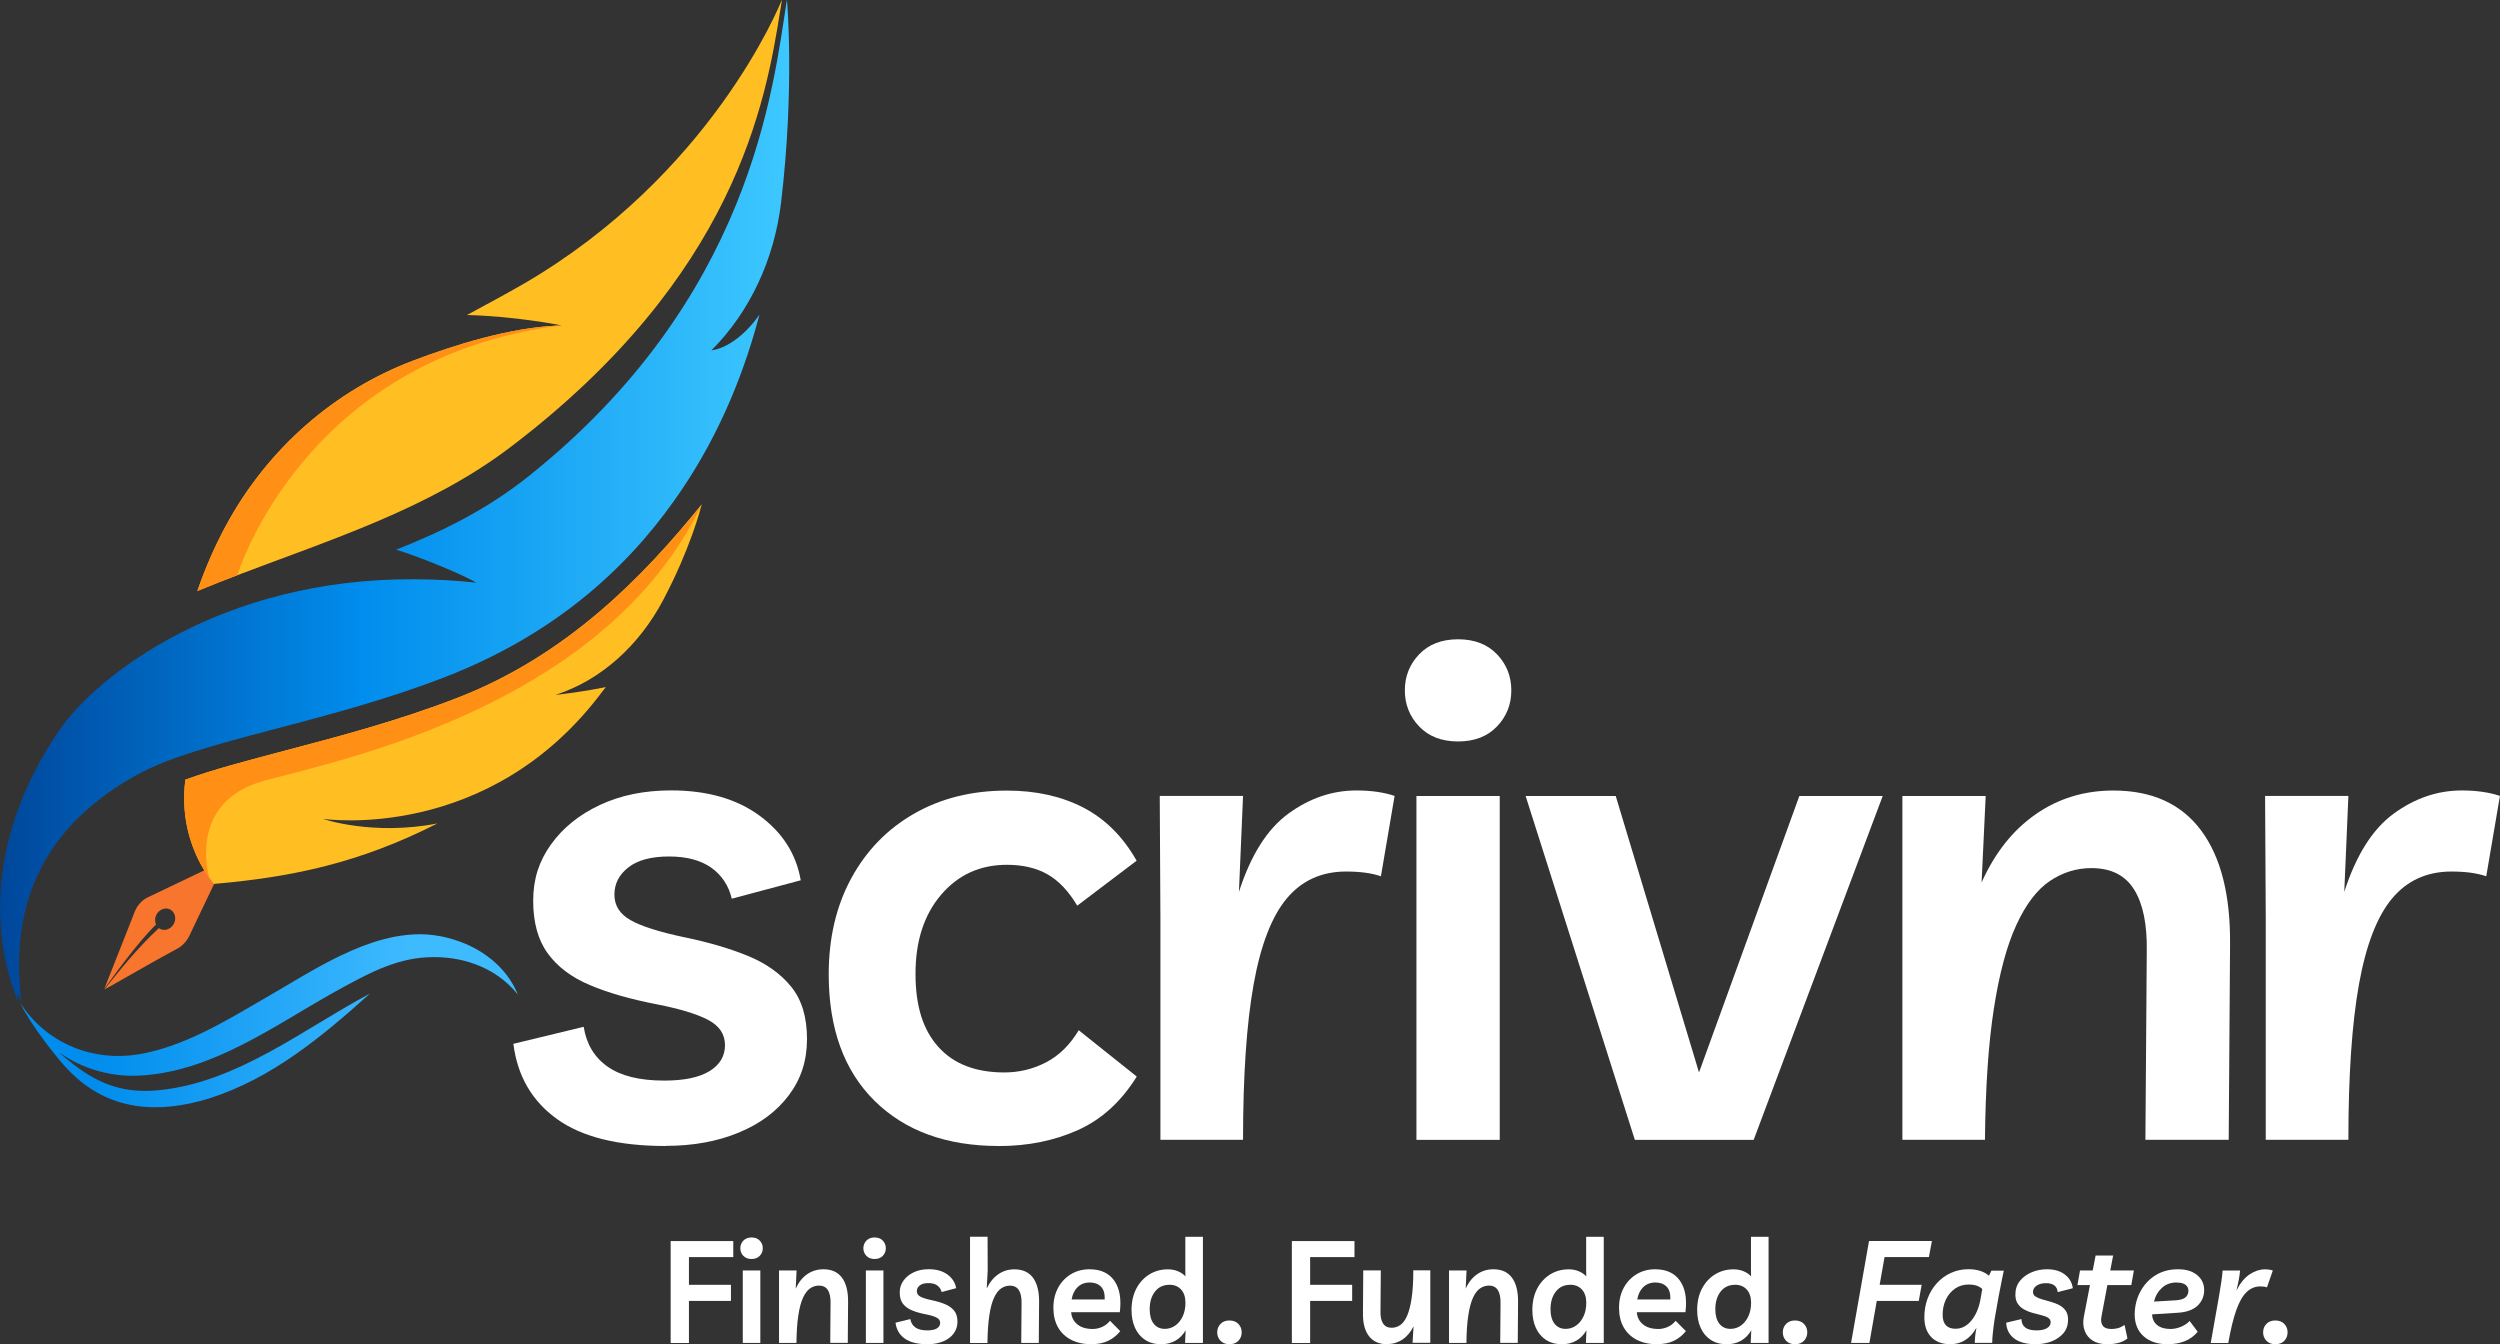 <svg width="199" height="107" viewBox="0 0 199 107" fill="none" xmlns="http://www.w3.org/2000/svg">
<rect x="0" y="0" width="199" height="107" fill="#333333" stroke="none"/>
<g clip-path="url(#clip0_1376_357)">
<path d="M52.983 91.221C49.214 91.221 46.334 90.51 44.342 89.078C42.35 87.651 41.188 85.654 40.865 83.088L46.461 81.734C46.68 83.107 47.31 84.164 48.365 84.904C49.414 85.645 50.918 86.015 52.876 86.015C54.468 86.015 55.673 85.761 56.489 85.255C57.304 84.749 57.709 84.062 57.709 83.195C57.709 82.328 57.265 81.661 56.377 81.189C55.488 80.721 54.121 80.302 52.275 79.942C50.21 79.542 48.443 79.041 46.978 78.422C45.508 77.809 44.386 76.966 43.609 75.9C42.828 74.833 42.442 73.435 42.442 71.697C42.442 69.958 42.911 68.546 43.853 67.226C44.796 65.906 46.089 64.859 47.74 64.08C49.39 63.306 51.279 62.916 53.418 62.916C56.279 62.916 58.627 63.583 60.453 64.922C62.284 66.262 63.378 67.976 63.739 70.07L58.251 71.536C57.998 70.489 57.456 69.666 56.621 69.072C55.786 68.478 54.663 68.176 53.252 68.176C51.841 68.176 50.762 68.463 50.02 69.043C49.278 69.622 48.907 70.343 48.907 71.21C48.907 72.077 49.331 72.754 50.186 73.24C51.035 73.728 52.495 74.19 54.56 74.624C56.479 75.023 58.154 75.52 59.589 76.114C61.02 76.708 62.152 77.521 62.987 78.554C63.822 79.586 64.237 80.964 64.237 82.703C64.237 84.442 63.759 85.893 62.797 87.174C61.835 88.46 60.507 89.453 58.803 90.154C57.099 90.86 55.161 91.211 52.988 91.211L52.983 91.221Z" fill="white"/>
<path d="M79.499 91.221C75.335 91.221 72.034 90.018 69.608 87.617C67.181 85.216 65.966 81.861 65.966 77.56C65.966 74.668 66.561 72.121 67.757 69.919C68.954 67.713 70.618 65.999 72.757 64.772C74.895 63.544 77.356 62.931 80.149 62.931C82.468 62.931 84.494 63.384 86.237 64.284C87.975 65.19 89.391 66.598 90.475 68.512L85.749 72.091C85.06 70.937 84.274 70.104 83.386 69.598C82.497 69.091 81.418 68.838 80.154 68.838C78.015 68.838 76.267 69.632 74.91 71.224C73.553 72.817 72.874 74.911 72.874 77.512C72.874 80.112 73.48 81.982 74.695 83.336C75.911 84.69 77.659 85.367 79.939 85.367C81.135 85.367 82.248 85.094 83.283 84.554C84.313 84.013 85.178 83.161 85.866 82.007L90.485 85.693C89.254 87.68 87.697 89.102 85.812 89.95C83.928 90.797 81.828 91.226 79.509 91.226L79.499 91.221Z" fill="white"/>
<path d="M109.926 69.754C109.199 69.5 108.276 69.374 107.153 69.374C105.195 69.374 103.618 70.09 102.427 71.517C101.231 72.944 100.352 75.223 99.79 78.344C99.229 81.471 98.946 85.601 98.946 90.729H92.369V73.055L92.316 63.354H98.946L98.619 70.996C99.561 68.069 100.874 65.989 102.559 64.762C104.243 63.535 106.045 62.921 107.968 62.921C108.549 62.921 109.091 62.955 109.599 63.028C110.107 63.101 110.576 63.208 111.01 63.354L109.921 69.749L109.926 69.754Z" fill="white"/>
<path d="M116.063 59.02C114.76 59.02 113.725 58.621 112.968 57.827C112.206 57.033 111.826 56.074 111.826 54.954C111.826 53.834 112.206 52.874 112.968 52.08C113.73 51.287 114.76 50.887 116.063 50.887C117.367 50.887 118.402 51.287 119.159 52.08C119.92 52.874 120.301 53.834 120.301 54.954C120.301 56.074 119.92 57.033 119.159 57.827C118.397 58.621 117.367 59.02 116.063 59.02ZM119.379 63.359V90.734H112.748V63.359H119.379Z" fill="white"/>
<path d="M143.234 63.359H149.864L139.591 90.734H130.134L121.439 63.359H128.611L135.241 85.367L143.229 63.359H143.234Z" fill="white"/>
<path d="M151.431 90.734V63.359H158.061L157.734 70.246C158.784 67.898 160.215 66.091 162.026 64.825C163.837 63.559 165.903 62.926 168.222 62.926C171.302 62.926 173.626 63.983 175.203 66.096C176.78 68.21 177.547 71.239 177.513 75.174L177.405 90.729H170.775L170.883 75.715C170.917 73.582 170.585 71.945 169.877 70.81C169.169 69.671 168.036 69.101 166.479 69.101C165.282 69.101 164.179 69.447 163.164 70.129C162.148 70.815 161.259 71.979 160.503 73.625C159.741 75.271 159.145 77.492 158.711 80.292C158.276 83.093 158.042 86.57 158.003 90.729H151.426L151.431 90.734Z" fill="white"/>
<path d="M197.911 69.754C197.184 69.5 196.261 69.374 195.138 69.374C193.18 69.374 191.608 70.09 190.412 71.517C189.216 72.944 188.337 75.223 187.775 78.344C187.214 81.471 186.931 85.601 186.931 90.729H180.354V73.055L180.301 63.354H186.931L186.604 70.996C187.546 68.069 188.859 65.989 190.544 64.762C192.228 63.535 194.03 62.921 195.953 62.921C196.534 62.921 197.076 62.955 197.584 63.028C198.092 63.101 198.561 63.208 198.995 63.354L197.906 69.749L197.911 69.754Z" fill="white"/>
<path d="M58.369 100.065H54.839V102.271H58.183V103.552H54.839V106.903H53.384V98.789H58.369V100.07V100.065Z" fill="white"/>
<path d="M59.824 100.216C59.55 100.216 59.33 100.133 59.169 99.963C59.008 99.797 58.93 99.593 58.93 99.359C58.93 99.125 59.013 98.921 59.169 98.755C59.33 98.59 59.545 98.502 59.824 98.502C60.102 98.502 60.317 98.585 60.478 98.755C60.639 98.921 60.717 99.125 60.717 99.359C60.717 99.593 60.639 99.797 60.478 99.963C60.317 100.129 60.102 100.216 59.824 100.216ZM60.522 101.127V106.898H59.125V101.127H60.522Z" fill="white"/>
<path d="M62.011 106.898V101.127H63.407L63.339 102.578C63.559 102.081 63.861 101.701 64.242 101.434C64.623 101.166 65.057 101.034 65.55 101.034C66.2 101.034 66.688 101.258 67.02 101.701C67.352 102.149 67.513 102.787 67.508 103.615L67.484 106.893H66.088L66.112 103.727C66.122 103.279 66.049 102.933 65.902 102.695C65.751 102.456 65.516 102.334 65.184 102.334C64.93 102.334 64.701 102.408 64.486 102.554C64.271 102.7 64.086 102.943 63.925 103.289C63.764 103.635 63.637 104.102 63.549 104.696C63.456 105.286 63.407 106.021 63.397 106.898H62.011Z" fill="white"/>
<path d="M69.618 100.216C69.344 100.216 69.124 100.133 68.963 99.963C68.802 99.797 68.724 99.593 68.724 99.359C68.724 99.125 68.807 98.921 68.963 98.755C69.124 98.59 69.339 98.502 69.618 98.502C69.896 98.502 70.111 98.585 70.272 98.755C70.433 98.921 70.511 99.125 70.511 99.359C70.511 99.593 70.433 99.797 70.272 99.963C70.111 100.129 69.896 100.216 69.618 100.216ZM70.321 101.127V106.898H68.924V101.127H70.321Z" fill="white"/>
<path d="M73.836 107C73.04 107 72.435 106.849 72.015 106.547C71.595 106.245 71.351 105.826 71.282 105.286L72.464 104.998C72.508 105.286 72.645 105.51 72.864 105.666C73.084 105.821 73.401 105.899 73.816 105.899C74.153 105.899 74.407 105.846 74.578 105.739C74.749 105.632 74.837 105.485 74.837 105.305C74.837 105.125 74.744 104.979 74.558 104.882C74.373 104.784 74.085 104.696 73.694 104.619C73.26 104.536 72.889 104.429 72.576 104.297C72.269 104.166 72.029 103.99 71.863 103.766C71.697 103.542 71.619 103.245 71.619 102.88C71.619 102.515 71.717 102.213 71.917 101.935C72.117 101.658 72.391 101.438 72.737 101.273C73.084 101.107 73.484 101.029 73.933 101.029C74.539 101.029 75.032 101.171 75.418 101.453C75.803 101.735 76.033 102.096 76.111 102.539L74.954 102.846C74.9 102.627 74.788 102.451 74.612 102.325C74.436 102.198 74.202 102.135 73.899 102.135C73.597 102.135 73.372 102.193 73.216 102.32C73.06 102.442 72.981 102.593 72.981 102.778C72.981 102.963 73.069 103.104 73.25 103.206C73.431 103.308 73.738 103.406 74.173 103.498C74.578 103.581 74.93 103.688 75.232 103.815C75.535 103.942 75.774 104.112 75.95 104.331C76.126 104.55 76.214 104.838 76.214 105.203C76.214 105.568 76.111 105.875 75.911 106.148C75.711 106.42 75.427 106.63 75.071 106.776C74.71 106.922 74.305 107 73.846 107H73.836Z" fill="white"/>
<path d="M77.215 106.898V98.443H78.611L78.621 101.127L78.543 102.568C78.772 102.081 79.075 101.701 79.456 101.438C79.831 101.171 80.266 101.039 80.754 101.039C81.403 101.039 81.892 101.263 82.224 101.706C82.556 102.154 82.717 102.792 82.712 103.62L82.688 106.898H81.291L81.316 103.732C81.325 103.284 81.252 102.938 81.106 102.7C80.954 102.461 80.72 102.339 80.388 102.339C80.134 102.339 79.905 102.412 79.69 102.559C79.475 102.705 79.29 102.948 79.128 103.294C78.967 103.64 78.84 104.107 78.752 104.701C78.66 105.291 78.611 106.026 78.601 106.903H77.215V106.898Z" fill="white"/>
<path d="M86.886 107C86.261 107 85.719 106.883 85.266 106.649C84.811 106.416 84.46 106.084 84.216 105.651C83.972 105.218 83.85 104.696 83.85 104.097C83.85 103.498 83.977 102.963 84.225 102.505C84.475 102.047 84.821 101.682 85.251 101.424C85.68 101.166 86.174 101.034 86.72 101.034C87.614 101.034 88.273 101.336 88.698 101.945C89.123 102.549 89.269 103.386 89.137 104.453H85.266C85.295 104.857 85.461 105.179 85.759 105.422C86.056 105.666 86.467 105.787 86.984 105.787C87.228 105.787 87.472 105.734 87.721 105.627C87.97 105.519 88.18 105.354 88.356 105.135L89.171 105.958C88.913 106.284 88.595 106.542 88.224 106.722C87.853 106.907 87.404 106.995 86.877 106.995L86.886 107ZM86.745 102.086C86.354 102.086 86.037 102.208 85.783 102.451C85.529 102.695 85.373 103.021 85.3 103.435H87.936C87.951 102.963 87.848 102.622 87.629 102.408C87.409 102.193 87.111 102.086 86.745 102.086Z" fill="white"/>
<path d="M95.753 98.443V106.898H94.332L94.376 105.89C94.171 106.25 93.902 106.523 93.575 106.713C93.248 106.903 92.862 107 92.428 107C91.925 107 91.495 106.883 91.144 106.649C90.792 106.416 90.524 106.094 90.343 105.685C90.158 105.276 90.07 104.804 90.07 104.268C90.07 103.63 90.197 103.065 90.446 102.583C90.7 102.101 91.041 101.721 91.481 101.448C91.92 101.175 92.413 101.039 92.965 101.039C93.253 101.039 93.522 101.088 93.761 101.19C94 101.287 94.2 101.424 94.361 101.599L94.352 101.132V98.448H95.748L95.753 98.443ZM93.072 102.271C92.599 102.271 92.218 102.451 91.94 102.807C91.656 103.167 91.515 103.635 91.515 104.214C91.515 104.711 91.622 105.096 91.837 105.369C92.052 105.641 92.345 105.778 92.721 105.778C93.024 105.778 93.302 105.69 93.551 105.515C93.8 105.339 93.995 105.096 94.142 104.784C94.288 104.472 94.361 104.112 94.361 103.708C94.361 103.26 94.249 102.904 94.02 102.651C93.79 102.398 93.478 102.266 93.082 102.266L93.072 102.271Z" fill="white"/>
<path d="M97.862 107C97.564 107 97.33 106.907 97.154 106.727C96.978 106.542 96.89 106.318 96.89 106.055C96.89 105.792 96.978 105.563 97.154 105.383C97.33 105.198 97.564 105.11 97.862 105.11C98.16 105.11 98.399 105.203 98.575 105.383C98.751 105.568 98.838 105.792 98.838 106.055C98.838 106.318 98.751 106.547 98.575 106.727C98.399 106.912 98.165 107 97.862 107Z" fill="white"/>
<path d="M107.817 100.065H104.287V102.271H107.632V103.552H104.287V106.903H102.832V98.789H107.817V100.07V100.065Z" fill="white"/>
<path d="M110.415 107C109.775 107 109.292 106.781 108.964 106.348C108.637 105.914 108.481 105.31 108.491 104.541L108.515 101.122H109.912L109.887 104.414C109.877 104.809 109.946 105.125 110.092 105.349C110.239 105.578 110.468 105.69 110.781 105.69C111.025 105.69 111.254 105.617 111.464 105.471C111.674 105.325 111.855 105.081 112.006 104.736C112.158 104.39 112.28 103.922 112.367 103.328C112.455 102.739 112.499 101.999 112.499 101.117H113.852V106.888H112.441L112.519 105.573C112.289 106.036 111.992 106.391 111.63 106.63C111.269 106.869 110.859 106.99 110.41 106.99L110.415 107Z" fill="white"/>
<path d="M115.341 106.898V101.127H116.737L116.669 102.578C116.889 102.081 117.191 101.701 117.572 101.434C117.953 101.166 118.387 101.034 118.881 101.034C119.53 101.034 120.018 101.258 120.35 101.701C120.682 102.149 120.843 102.787 120.838 103.615L120.814 106.893H119.418L119.442 103.727C119.452 103.279 119.379 102.933 119.232 102.695C119.081 102.456 118.846 102.334 118.514 102.334C118.26 102.334 118.031 102.408 117.816 102.554C117.601 102.7 117.416 102.943 117.255 103.289C117.094 103.635 116.967 104.102 116.879 104.696C116.786 105.286 116.737 106.021 116.727 106.898H115.341Z" fill="white"/>
<path d="M127.659 98.443V106.898H126.238L126.282 105.89C126.077 106.25 125.809 106.523 125.481 106.713C125.154 106.903 124.769 107 124.334 107C123.831 107 123.402 106.883 123.05 106.649C122.699 106.416 122.43 106.094 122.249 105.685C122.064 105.276 121.976 104.804 121.976 104.268C121.976 103.63 122.103 103.065 122.352 102.583C122.606 102.101 122.948 101.721 123.387 101.448C123.826 101.175 124.319 101.039 124.871 101.039C125.159 101.039 125.428 101.088 125.667 101.19C125.906 101.287 126.106 101.424 126.268 101.599L126.258 101.132V98.448H127.654L127.659 98.443ZM124.979 102.271C124.505 102.271 124.124 102.451 123.846 102.807C123.563 103.167 123.421 103.635 123.421 104.214C123.421 104.711 123.529 105.096 123.743 105.369C123.958 105.641 124.251 105.778 124.627 105.778C124.93 105.778 125.208 105.69 125.457 105.515C125.706 105.339 125.901 105.096 126.048 104.784C126.194 104.472 126.268 104.112 126.268 103.708C126.268 103.26 126.155 102.904 125.926 102.651C125.696 102.398 125.384 102.266 124.988 102.266L124.979 102.271Z" fill="white"/>
<path d="M131.912 107C131.287 107 130.745 106.883 130.291 106.649C129.837 106.416 129.485 106.084 129.241 105.651C128.997 105.218 128.875 104.696 128.875 104.097C128.875 103.498 129.002 102.963 129.251 102.505C129.5 102.047 129.846 101.682 130.276 101.424C130.706 101.166 131.199 101.034 131.746 101.034C132.639 101.034 133.298 101.336 133.723 101.945C134.148 102.549 134.294 103.386 134.162 104.453H130.291C130.32 104.857 130.486 105.179 130.784 105.422C131.082 105.666 131.492 105.787 132.009 105.787C132.253 105.787 132.497 105.734 132.746 105.627C132.995 105.519 133.205 105.354 133.381 105.135L134.196 105.958C133.938 106.284 133.62 106.542 133.249 106.722C132.878 106.907 132.429 106.995 131.902 106.995L131.912 107ZM131.77 102.086C131.379 102.086 131.062 102.208 130.808 102.451C130.554 102.695 130.398 103.021 130.325 103.435H132.961C132.976 102.963 132.873 102.622 132.654 102.408C132.434 102.193 132.136 102.086 131.77 102.086Z" fill="white"/>
<path d="M140.778 98.443V106.898H139.357L139.401 105.89C139.196 106.25 138.927 106.523 138.6 106.713C138.273 106.903 137.888 107 137.453 107C136.95 107 136.52 106.883 136.169 106.649C135.817 106.416 135.549 106.094 135.368 105.685C135.183 105.276 135.095 104.804 135.095 104.268C135.095 103.63 135.222 103.065 135.471 102.583C135.725 102.101 136.066 101.721 136.506 101.448C136.945 101.175 137.438 101.039 137.99 101.039C138.278 101.039 138.547 101.088 138.786 101.19C139.025 101.287 139.225 101.424 139.386 101.599L139.377 101.132V98.448H140.773L140.778 98.443ZM138.097 102.271C137.624 102.271 137.243 102.451 136.965 102.807C136.682 103.167 136.54 103.635 136.54 104.214C136.54 104.711 136.647 105.096 136.862 105.369C137.077 105.641 137.37 105.778 137.746 105.778C138.049 105.778 138.327 105.69 138.576 105.515C138.825 105.339 139.02 105.096 139.167 104.784C139.313 104.472 139.386 104.112 139.386 103.708C139.386 103.26 139.274 102.904 139.045 102.651C138.815 102.398 138.503 102.266 138.107 102.266L138.097 102.271Z" fill="white"/>
<path d="M142.882 107C142.584 107 142.35 106.907 142.174 106.727C141.998 106.542 141.911 106.318 141.911 106.055C141.911 105.792 141.998 105.563 142.174 105.383C142.35 105.198 142.584 105.11 142.882 105.11C143.18 105.11 143.419 105.203 143.595 105.383C143.771 105.568 143.859 105.792 143.859 106.055C143.859 106.318 143.771 106.547 143.595 106.727C143.419 106.912 143.185 107 142.882 107Z" fill="white"/>
<path d="M148.809 106.898H147.345L148.775 98.784H153.78L153.54 100.065H150.01L149.62 102.271H152.964L152.735 103.552H149.39L148.804 106.903L148.809 106.898Z" fill="white"/>
<path d="M155.244 107C154.605 107 154.097 106.81 153.731 106.435C153.365 106.06 153.179 105.529 153.179 104.852C153.179 104.312 153.267 103.81 153.443 103.347C153.618 102.885 153.863 102.481 154.18 102.135C154.497 101.789 154.868 101.516 155.298 101.322C155.728 101.127 156.191 101.029 156.694 101.029C157.373 101.029 157.915 101.2 158.32 101.546L158.516 101.146H159.502C159.438 101.443 159.375 101.765 159.302 102.115C159.228 102.466 159.16 102.826 159.092 103.192L158.784 104.93C158.725 105.31 158.672 105.675 158.638 106.026C158.599 106.377 158.579 106.664 158.579 106.893H157.192C157.192 106.703 157.207 106.503 157.231 106.294C157.256 106.084 157.29 105.88 157.329 105.685C157.07 106.133 156.768 106.464 156.416 106.679C156.069 106.893 155.679 107 155.239 107H155.244ZM155.659 105.768C156.143 105.768 156.563 105.554 156.919 105.12C157.275 104.687 157.524 104.117 157.651 103.401L157.788 102.602C157.534 102.369 157.183 102.247 156.733 102.247C156.284 102.247 155.938 102.354 155.62 102.573C155.308 102.792 155.064 103.08 154.893 103.44C154.722 103.8 154.634 104.205 154.634 104.648C154.634 105.393 154.976 105.768 155.654 105.768H155.659Z" fill="white"/>
<path d="M162.05 107C161.294 107 160.717 106.844 160.322 106.537C159.926 106.231 159.717 105.812 159.692 105.286L160.908 104.998C160.918 105.602 161.318 105.899 162.109 105.899C162.46 105.899 162.734 105.841 162.934 105.724C163.134 105.607 163.232 105.446 163.232 105.252C163.232 105.101 163.164 104.979 163.032 104.896C162.9 104.813 162.724 104.745 162.509 104.692C162.294 104.638 162.07 104.58 161.826 104.516C161.587 104.453 161.362 104.365 161.152 104.253C160.942 104.141 160.766 103.99 160.63 103.8C160.493 103.61 160.424 103.357 160.424 103.046C160.424 102.617 160.547 102.257 160.786 101.959C161.025 101.662 161.338 101.434 161.718 101.273C162.099 101.112 162.509 101.034 162.944 101.034C163.535 101.034 164.008 101.175 164.369 101.458C164.731 101.74 164.941 102.101 164.994 102.544L163.793 102.851C163.749 102.378 163.432 102.14 162.856 102.14C162.558 102.14 162.314 102.203 162.119 102.334C161.923 102.466 161.826 102.632 161.826 102.836C161.826 102.997 161.894 103.119 162.031 103.206C162.167 103.294 162.343 103.367 162.553 103.43C162.763 103.494 162.988 103.552 163.227 103.62C163.466 103.683 163.691 103.771 163.901 103.878C164.111 103.985 164.282 104.132 164.418 104.317C164.55 104.502 164.618 104.745 164.618 105.042C164.618 105.471 164.496 105.826 164.252 106.119C164.008 106.406 163.691 106.625 163.3 106.776C162.91 106.922 162.495 107 162.05 107Z" fill="white"/>
<path d="M167.733 107C167.27 107 166.884 106.903 166.581 106.713C166.278 106.523 166.064 106.26 165.942 105.929C165.815 105.597 165.795 105.218 165.878 104.794L166.361 102.291H165.365L165.57 101.127H166.581L166.811 99.939H168.207L167.977 101.127H169.857L169.652 102.291H167.748L167.279 104.784C167.216 105.096 167.25 105.344 167.377 105.52C167.504 105.7 167.733 105.787 168.07 105.787C168.261 105.787 168.436 105.763 168.598 105.719C168.759 105.675 168.93 105.588 169.115 105.466L169.345 106.542C169.144 106.703 168.91 106.82 168.632 106.893C168.353 106.966 168.061 107 167.738 107H167.733Z" fill="white"/>
<path d="M172.533 107C171.747 107 171.112 106.791 170.638 106.372C170.165 105.953 169.921 105.369 169.921 104.623C169.93 103.961 170.077 103.357 170.37 102.812C170.663 102.266 171.063 101.833 171.571 101.516C172.084 101.195 172.679 101.034 173.358 101.034C174.037 101.034 174.52 101.19 174.891 101.497C175.267 101.804 175.452 102.203 175.452 102.69C175.452 103.177 175.272 103.61 174.915 103.942C174.554 104.273 174.027 104.458 173.324 104.497L171.307 104.623C171.322 104.989 171.459 105.276 171.717 105.481C171.976 105.685 172.328 105.787 172.772 105.787C173.041 105.787 173.314 105.729 173.597 105.617C173.88 105.5 174.115 105.344 174.295 105.149L174.935 106.007C174.393 106.669 173.592 107 172.528 107H172.533ZM173.255 102.086C172.792 102.086 172.401 102.227 172.088 102.515C171.776 102.802 171.566 103.162 171.459 103.606L173.211 103.503C173.553 103.479 173.807 103.401 173.963 103.27C174.12 103.138 174.198 102.958 174.198 102.739C174.198 102.539 174.12 102.383 173.963 102.266C173.807 102.149 173.573 102.091 173.26 102.091L173.255 102.086Z" fill="white"/>
<path d="M180.452 102.476C180.315 102.422 180.139 102.398 179.925 102.398C179.505 102.398 179.139 102.549 178.826 102.851C178.514 103.153 178.24 103.63 178.006 104.292C177.772 104.95 177.562 105.821 177.371 106.903H175.975L176.649 103.084C176.717 102.68 176.776 102.325 176.819 102.023C176.863 101.721 176.898 101.419 176.922 101.132H178.309C178.294 101.346 178.26 101.589 178.206 101.867C178.152 102.145 178.094 102.427 178.021 102.719C178.333 102.115 178.689 101.687 179.085 101.429C179.48 101.171 179.881 101.039 180.286 101.039C180.408 101.039 180.525 101.049 180.628 101.063C180.735 101.078 180.833 101.102 180.916 101.132L180.447 102.481L180.452 102.476Z" fill="white"/>
<path d="M181.116 107C180.818 107 180.584 106.907 180.408 106.727C180.232 106.542 180.144 106.318 180.144 106.055C180.144 105.792 180.232 105.563 180.408 105.383C180.584 105.198 180.818 105.11 181.116 105.11C181.414 105.11 181.653 105.203 181.829 105.383C182.005 105.568 182.092 105.792 182.092 106.055C182.092 106.318 182.005 106.547 181.829 106.727C181.653 106.912 181.419 107 181.116 107Z" fill="white"/>
<path d="M14.066 75.535C12.509 76.368 8.842 78.486 8.32 78.759C8.813 78.116 10.375 76.119 11.976 74.522C12.255 74.244 12.474 74.035 12.645 73.879C12.67 73.898 12.694 73.913 12.723 73.928C13.104 74.142 13.597 73.967 13.832 73.543C14.061 73.124 13.939 72.618 13.563 72.403C13.187 72.199 12.689 72.369 12.465 72.788C12.318 73.056 12.313 73.353 12.421 73.592C10.912 75.062 8.94 77.824 8.305 78.71C8.627 77.877 10.097 74.152 10.736 72.544C10.937 72.053 11.307 71.648 11.771 71.424L17.938 68.478L17.298 69.817V69.827L15.096 74.439C14.881 74.911 14.52 75.301 14.076 75.535H14.066Z" fill="#F7752D"/>
<path d="M56.669 27.847C59.706 24.794 61.635 20.615 62.172 16.135C63.266 7.008 62.645 0.024 62.645 0.024C62.645 0.054 62.636 0.083 62.631 0.117C62.631 0.059 62.631 0.024 62.631 0.024C61.532 7.003 59.828 23.79 42.008 37.962C38.737 40.563 35.168 42.326 31.53 43.753C32.331 44.001 33.127 44.288 33.888 44.585C36.701 45.686 37.638 46.222 37.907 46.378C36.227 46.197 34.606 46.115 33.039 46.11C17.645 45.998 7.699 53.8 4.77 58.061C-3.066 69.447 1.03 78.788 1.435 79.65C1.455 79.694 1.47 79.713 1.47 79.713C1.44 79.465 1.411 79.216 1.387 78.968C1.518 79.314 1.621 79.543 1.67 79.65C1.689 79.694 1.704 79.713 1.704 79.713C0.889 73.173 2.505 66.262 10.985 61.631C15.96 58.913 25.872 57.603 35.465 53.877C43.8 50.639 49.629 45.574 53.686 39.818C56.914 35.293 59.018 30.336 60.346 25.446C60.38 25.315 60.419 25.188 60.453 25.056C58.5 27.794 56.621 27.886 56.621 27.886C56.635 27.866 56.655 27.852 56.669 27.837V27.847Z" fill="url(#paint0_linear_1376_357)"/>
<path d="M55.854 40.149C55.854 40.149 55.854 40.159 55.849 40.173C55.761 40.514 54.966 43.646 52.783 47.775C50.884 51.365 47.867 54.116 44.273 55.295C44.254 55.295 44.234 55.304 44.219 55.309H44.268C44.556 55.275 46.197 55.105 48.228 54.691C48.155 54.788 48.072 54.876 47.998 54.978C38.951 67.158 25.774 65.186 25.701 65.181C25.701 65.181 29.66 66.554 34.821 65.546C28.655 68.673 23.338 69.812 17.039 70.358C16.971 70.28 15.721 68.892 15.062 66.506C14.72 65.278 14.54 63.783 14.755 62.064C16.922 61.27 19.666 60.55 22.703 59.746C26.916 58.636 31.701 57.379 36.452 55.533C45.211 52.129 51.284 45.813 55.864 40.144L55.854 40.149Z" fill="#FFBF23"/>
<path d="M55.854 40.149C55.854 40.149 55.854 40.159 55.849 40.173C48.194 56.093 27.405 60.433 21.102 62.123C14.891 63.788 16.6 69.7 16.663 69.881C16.595 69.803 15.623 68.522 15.057 66.506C14.71 65.278 14.535 63.783 14.75 62.064C16.917 61.27 19.661 60.55 22.698 59.746C26.912 58.636 31.696 57.379 36.447 55.533C45.206 52.129 51.279 45.813 55.859 40.144L55.854 40.149Z" fill="#FF8F15"/>
<path d="M62.235 0C62.235 0 62.235 0.01 62.235 0.029C62.216 0.161 62.191 0.297 62.172 0.438C62.162 0.487 62.157 0.541 62.148 0.589C62.138 0.643 62.128 0.701 62.118 0.76C60.951 8.143 58.549 21.998 40.607 35.61C34.181 40.485 26.291 42.964 18.9 45.783C17.821 46.193 16.756 46.611 15.711 47.045C16.361 45.16 17.122 43.441 17.972 41.868C21.331 35.649 26.687 31.056 32.868 28.714C36.252 27.428 40.587 26.094 44.327 25.918C44.532 25.914 44.659 25.904 44.703 25.904C44.708 25.904 44.713 25.904 44.718 25.904H44.708C44.493 25.86 40.983 25.168 37.169 25.076C38.732 24.233 40.245 23.42 41.666 22.602C56.587 13.928 62.045 0.463 62.23 0H62.235Z" fill="#FFBF23"/>
<path d="M44.698 25.904C24.114 28.461 18.895 45.783 18.895 45.783C17.816 46.193 16.751 46.611 15.707 47.045C16.356 45.16 17.117 43.441 17.967 41.868C21.326 35.649 26.682 31.056 32.863 28.714C36.247 27.428 40.582 26.094 44.322 25.918C44.527 25.913 44.654 25.904 44.698 25.904Z" fill="#FF8F15"/>
<path d="M36.188 74.809C35.456 74.575 34.709 74.434 33.986 74.385C29.348 74.103 24.753 77.376 20.833 79.606C17.718 81.418 14.554 83.322 11.049 83.921C7.553 84.515 3.764 83.181 1.597 79.811C1.597 79.82 1.616 79.854 1.645 79.908C2.485 81.637 4.643 84.388 5.507 85.236C8.642 88.469 12.621 88.669 16.605 87.447C21.57 85.888 25.608 82.543 29.45 79.085C24.031 81.983 18.885 86.156 12.65 86.78C10.038 87.038 8.036 86.414 5.883 84.749C5.463 84.432 5.058 84.087 4.658 83.736C6.572 85.124 8.964 85.762 11.225 85.611C16.956 85.265 21.795 81.661 26.687 78.929C29.035 77.638 31.359 76.324 33.996 76.202C36.598 76.051 39.42 76.908 41.227 79.173C40.304 76.923 38.317 75.481 36.183 74.809H36.188Z" fill="url(#paint1_linear_1376_357)"/>
</g>
<defs>
<linearGradient id="paint0_linear_1376_357" x1="2.77284e-06" y1="39.871" x2="62.821" y2="39.871" gradientUnits="userSpaceOnUse">
<stop stop-color="#00479B"/>
<stop offset="0.46" stop-color="#008DED"/>
<stop offset="1" stop-color="#3EC8FF"/>
</linearGradient>
<linearGradient id="paint1_linear_1376_357" x1="1.601" y1="81.252" x2="41.231" y2="81.252" gradientUnits="userSpaceOnUse">
<stop offset="0.15" stop-color="#008DED"/>
<stop offset="0.78" stop-color="#3EBAFF"/>
</linearGradient>
<clipPath id="clip0_1376_357">
<rect width="199" height="107" fill="white"/>
</clipPath>
</defs>
</svg>
